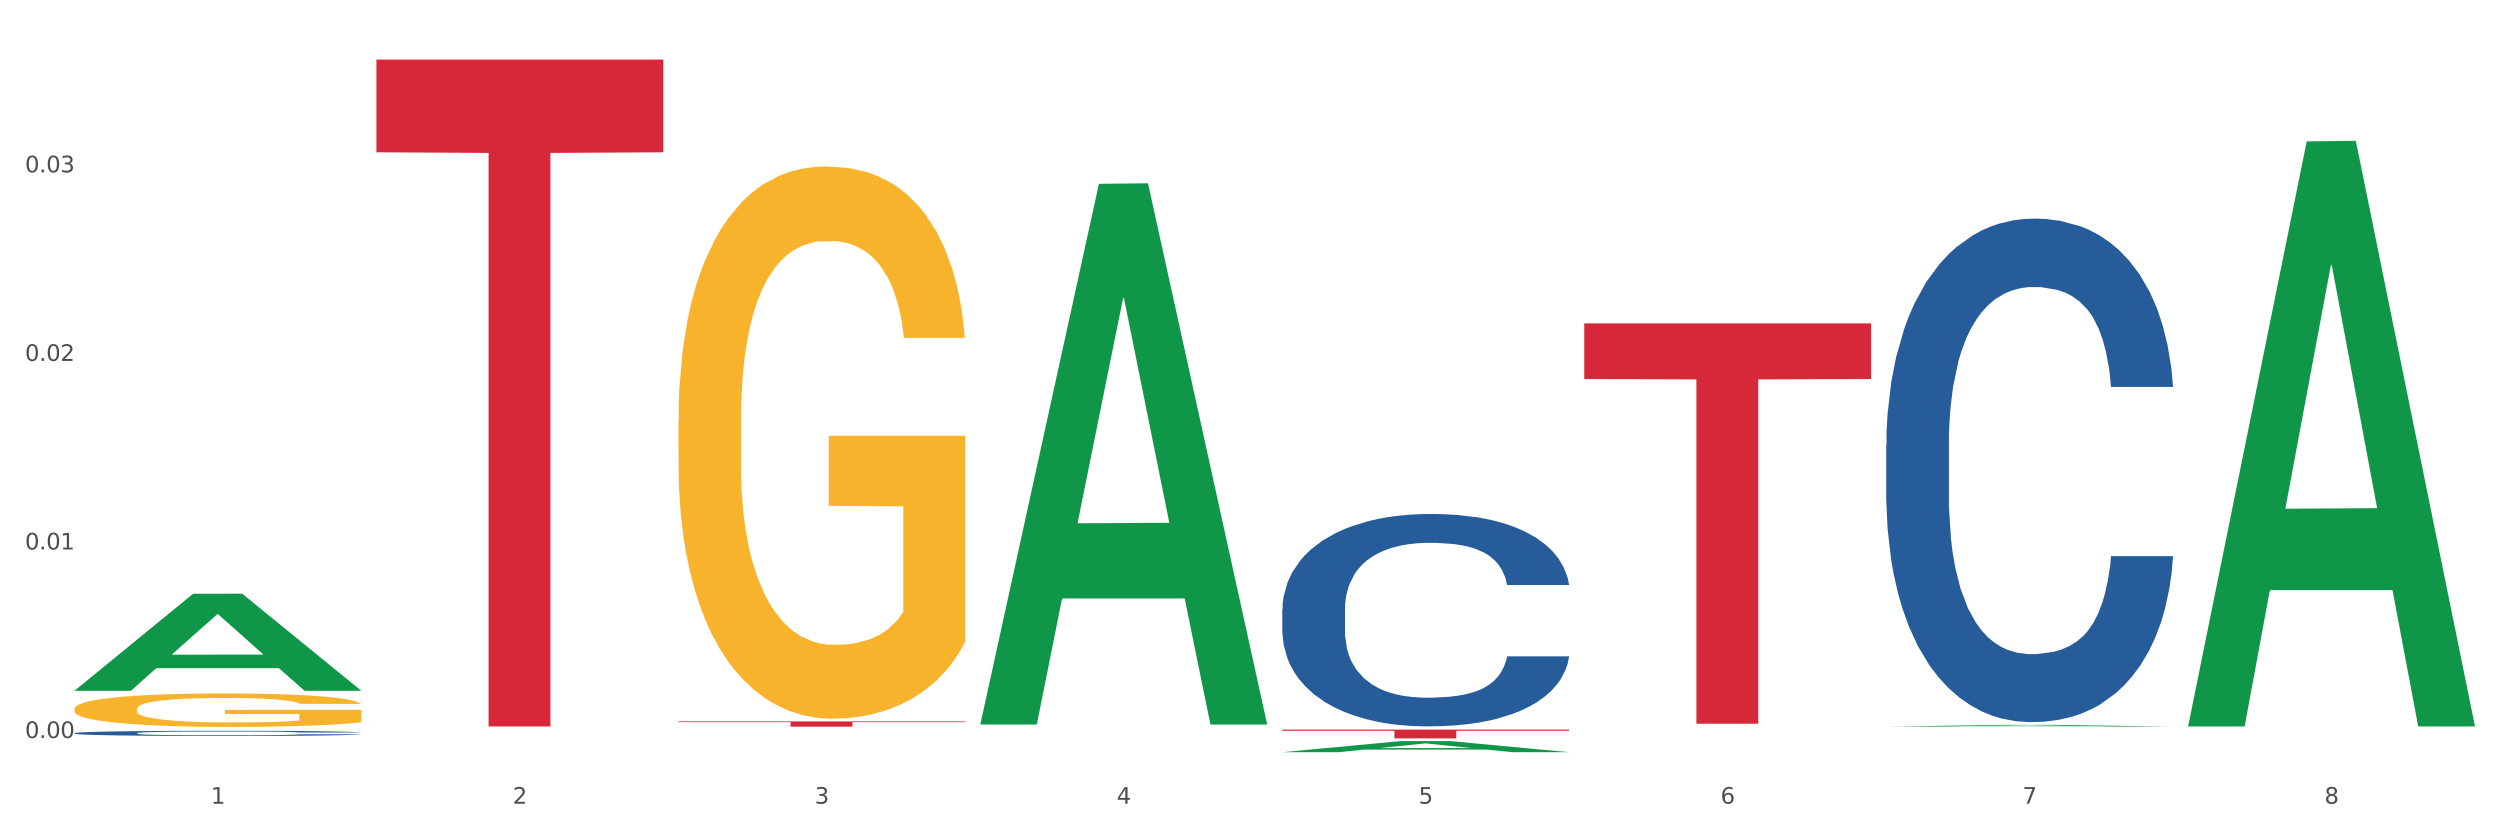 <?xml version="1.0" encoding="utf-8" standalone="no"?>
<!DOCTYPE svg PUBLIC "-//W3C//DTD SVG 1.1//EN"
  "http://www.w3.org/Graphics/SVG/1.1/DTD/svg11.dtd">
<svg xmlns:xlink="http://www.w3.org/1999/xlink" width="1080pt" height="360pt" viewBox="0 0 1080 360" xmlns="http://www.w3.org/2000/svg" version="1.1">
 <rect x="0" y="0" width="1080" height="360" fill="#333333" stroke="none"/>
 <defs>
  <style type="text/css">*{stroke-linejoin: round; stroke-linecap: butt}</style>
 </defs>
 <g id="figure_1">
  <g id="patch_1">
   <path d="M 0 360 
L 1080 360 
L 1080 0 
L 0 0 
z
" style="fill: #ffffff; stroke: #ffffff; stroke-linejoin: miter"/>
  </g>
  <g id="axes_1">
   <g id="matplotlib.axis_1">
    <g id="xtick_1">
     <g id="text_1">
      <!-- 1 -->
      <g style="fill: #4d4d4d" transform="translate(91.082 347.204) scale(0.096 -0.096)">
       <defs>
        <path id="DejaVuSans-31" d="M 794 531 
L 1825 531 
L 1825 4091 
L 703 3866 
L 703 4441 
L 1819 4666 
L 2450 4666 
L 2450 531 
L 3481 531 
L 3481 0 
L 794 0 
L 794 531 
z
" transform="scale(0.016)"/>
       </defs>
       <use xlink:href="#DejaVuSans-31"/>
      </g>
     </g>
    </g>
    <g id="xtick_2">
     <g id="text_2">
      <!-- 2 -->
      <g style="fill: #4d4d4d" transform="translate(221.525 347.204) scale(0.096 -0.096)">
       <defs>
        <path id="DejaVuSans-32" d="M 1228 531 
L 3431 531 
L 3431 0 
L 469 0 
L 469 531 
Q 828 903 1448 1529 
Q 2069 2156 2228 2338 
Q 2531 2678 2651 2914 
Q 2772 3150 2772 3378 
Q 2772 3750 2511 3984 
Q 2250 4219 1831 4219 
Q 1534 4219 1204 4116 
Q 875 4013 500 3803 
L 500 4441 
Q 881 4594 1212 4672 
Q 1544 4750 1819 4750 
Q 2544 4750 2975 4387 
Q 3406 4025 3406 3419 
Q 3406 3131 3298 2873 
Q 3191 2616 2906 2266 
Q 2828 2175 2409 1742 
Q 1991 1309 1228 531 
z
" transform="scale(0.016)"/>
       </defs>
       <use xlink:href="#DejaVuSans-32"/>
      </g>
     </g>
    </g>
    <g id="xtick_3">
     <g id="text_3">
      <!-- 3 -->
      <g style="fill: #4d4d4d" transform="translate(351.968 347.204) scale(0.096 -0.096)">
       <defs>
        <path id="DejaVuSans-33" d="M 2597 2516 
Q 3050 2419 3304 2112 
Q 3559 1806 3559 1356 
Q 3559 666 3084 287 
Q 2609 -91 1734 -91 
Q 1441 -91 1130 -33 
Q 819 25 488 141 
L 488 750 
Q 750 597 1062 519 
Q 1375 441 1716 441 
Q 2309 441 2620 675 
Q 2931 909 2931 1356 
Q 2931 1769 2642 2001 
Q 2353 2234 1838 2234 
L 1294 2234 
L 1294 2753 
L 1863 2753 
Q 2328 2753 2575 2939 
Q 2822 3125 2822 3475 
Q 2822 3834 2567 4026 
Q 2313 4219 1838 4219 
Q 1578 4219 1281 4162 
Q 984 4106 628 3988 
L 628 4550 
Q 988 4650 1302 4700 
Q 1616 4750 1894 4750 
Q 2613 4750 3031 4423 
Q 3450 4097 3450 3541 
Q 3450 3153 3228 2886 
Q 3006 2619 2597 2516 
z
" transform="scale(0.016)"/>
       </defs>
       <use xlink:href="#DejaVuSans-33"/>
      </g>
     </g>
    </g>
    <g id="xtick_4">
     <g id="text_4">
      <!-- 4 -->
      <g style="fill: #4d4d4d" transform="translate(482.412 347.204) scale(0.096 -0.096)">
       <defs>
        <path id="DejaVuSans-34" d="M 2419 4116 
L 825 1625 
L 2419 1625 
L 2419 4116 
z
M 2253 4666 
L 3047 4666 
L 3047 1625 
L 3713 1625 
L 3713 1100 
L 3047 1100 
L 3047 0 
L 2419 0 
L 2419 1100 
L 313 1100 
L 313 1709 
L 2253 4666 
z
" transform="scale(0.016)"/>
       </defs>
       <use xlink:href="#DejaVuSans-34"/>
      </g>
     </g>
    </g>
    <g id="xtick_5">
     <g id="text_5">
      <!-- 5 -->
      <g style="fill: #4d4d4d" transform="translate(612.855 347.204) scale(0.096 -0.096)">
       <defs>
        <path id="DejaVuSans-35" d="M 691 4666 
L 3169 4666 
L 3169 4134 
L 1269 4134 
L 1269 2991 
Q 1406 3038 1543 3061 
Q 1681 3084 1819 3084 
Q 2600 3084 3056 2656 
Q 3513 2228 3513 1497 
Q 3513 744 3044 326 
Q 2575 -91 1722 -91 
Q 1428 -91 1123 -41 
Q 819 9 494 109 
L 494 744 
Q 775 591 1075 516 
Q 1375 441 1709 441 
Q 2250 441 2565 725 
Q 2881 1009 2881 1497 
Q 2881 1984 2565 2268 
Q 2250 2553 1709 2553 
Q 1456 2553 1204 2497 
Q 953 2441 691 2322 
L 691 4666 
z
" transform="scale(0.016)"/>
       </defs>
       <use xlink:href="#DejaVuSans-35"/>
      </g>
     </g>
    </g>
    <g id="xtick_6">
     <g id="text_6">
      <!-- 6 -->
      <g style="fill: #4d4d4d" transform="translate(743.299 347.204) scale(0.096 -0.096)">
       <defs>
        <path id="DejaVuSans-36" d="M 2113 2584 
Q 1688 2584 1439 2293 
Q 1191 2003 1191 1497 
Q 1191 994 1439 701 
Q 1688 409 2113 409 
Q 2538 409 2786 701 
Q 3034 994 3034 1497 
Q 3034 2003 2786 2293 
Q 2538 2584 2113 2584 
z
M 3366 4563 
L 3366 3988 
Q 3128 4100 2886 4159 
Q 2644 4219 2406 4219 
Q 1781 4219 1451 3797 
Q 1122 3375 1075 2522 
Q 1259 2794 1537 2939 
Q 1816 3084 2150 3084 
Q 2853 3084 3261 2657 
Q 3669 2231 3669 1497 
Q 3669 778 3244 343 
Q 2819 -91 2113 -91 
Q 1303 -91 875 529 
Q 447 1150 447 2328 
Q 447 3434 972 4092 
Q 1497 4750 2381 4750 
Q 2619 4750 2861 4703 
Q 3103 4656 3366 4563 
z
" transform="scale(0.016)"/>
       </defs>
       <use xlink:href="#DejaVuSans-36"/>
      </g>
     </g>
    </g>
    <g id="xtick_7">
     <g id="text_7">
      <!-- 7 -->
      <g style="fill: #4d4d4d" transform="translate(873.742 347.204) scale(0.096 -0.096)">
       <defs>
        <path id="DejaVuSans-37" d="M 525 4666 
L 3525 4666 
L 3525 4397 
L 1831 0 
L 1172 0 
L 2766 4134 
L 525 4134 
L 525 4666 
z
" transform="scale(0.016)"/>
       </defs>
       <use xlink:href="#DejaVuSans-37"/>
      </g>
     </g>
    </g>
    <g id="xtick_8">
     <g id="text_8">
      <!-- 8 -->
      <g style="fill: #4d4d4d" transform="translate(1004.185 347.204) scale(0.096 -0.096)">
       <defs>
        <path id="DejaVuSans-38" d="M 2034 2216 
Q 1584 2216 1326 1975 
Q 1069 1734 1069 1313 
Q 1069 891 1326 650 
Q 1584 409 2034 409 
Q 2484 409 2743 651 
Q 3003 894 3003 1313 
Q 3003 1734 2745 1975 
Q 2488 2216 2034 2216 
z
M 1403 2484 
Q 997 2584 770 2862 
Q 544 3141 544 3541 
Q 544 4100 942 4425 
Q 1341 4750 2034 4750 
Q 2731 4750 3128 4425 
Q 3525 4100 3525 3541 
Q 3525 3141 3298 2862 
Q 3072 2584 2669 2484 
Q 3125 2378 3379 2068 
Q 3634 1759 3634 1313 
Q 3634 634 3220 271 
Q 2806 -91 2034 -91 
Q 1263 -91 848 271 
Q 434 634 434 1313 
Q 434 1759 690 2068 
Q 947 2378 1403 2484 
z
M 1172 3481 
Q 1172 3119 1398 2916 
Q 1625 2713 2034 2713 
Q 2441 2713 2670 2916 
Q 2900 3119 2900 3481 
Q 2900 3844 2670 4047 
Q 2441 4250 2034 4250 
Q 1625 4250 1398 4047 
Q 1172 3844 1172 3481 
z
" transform="scale(0.016)"/>
       </defs>
       <use xlink:href="#DejaVuSans-38"/>
      </g>
     </g>
    </g>
    <g id="xtick_9"/>
    <g id="xtick_10"/>
    <g id="xtick_11"/>
    <g id="xtick_12"/>
    <g id="xtick_13"/>
    <g id="xtick_14"/>
    <g id="xtick_15"/>
   </g>
   <g id="matplotlib.axis_2">
    <g id="ytick_1">
     <g id="text_9">
      <!-- 0.00 -->
      <g style="fill: #4d4d4d" transform="translate(10.8 318.832) scale(0.096 -0.096)">
       <defs>
        <path id="DejaVuSans-30" d="M 2034 4250 
Q 1547 4250 1301 3770 
Q 1056 3291 1056 2328 
Q 1056 1369 1301 889 
Q 1547 409 2034 409 
Q 2525 409 2770 889 
Q 3016 1369 3016 2328 
Q 3016 3291 2770 3770 
Q 2525 4250 2034 4250 
z
M 2034 4750 
Q 2819 4750 3233 4129 
Q 3647 3509 3647 2328 
Q 3647 1150 3233 529 
Q 2819 -91 2034 -91 
Q 1250 -91 836 529 
Q 422 1150 422 2328 
Q 422 3509 836 4129 
Q 1250 4750 2034 4750 
z
" transform="scale(0.016)"/>
        <path id="DejaVuSans-2e" d="M 684 794 
L 1344 794 
L 1344 0 
L 684 0 
L 684 794 
z
" transform="scale(0.016)"/>
       </defs>
       <use xlink:href="#DejaVuSans-30"/>
       <use xlink:href="#DejaVuSans-2e" transform="translate(63.623 0)"/>
       <use xlink:href="#DejaVuSans-30" transform="translate(95.41 0)"/>
       <use xlink:href="#DejaVuSans-30" transform="translate(159.033 0)"/>
      </g>
     </g>
    </g>
    <g id="ytick_2">
     <g id="text_10">
      <!-- 0.01 -->
      <g style="fill: #4d4d4d" transform="translate(10.8 237.372) scale(0.096 -0.096)">
       <use xlink:href="#DejaVuSans-30"/>
       <use xlink:href="#DejaVuSans-2e" transform="translate(63.623 0)"/>
       <use xlink:href="#DejaVuSans-30" transform="translate(95.41 0)"/>
       <use xlink:href="#DejaVuSans-31" transform="translate(159.033 0)"/>
      </g>
     </g>
    </g>
    <g id="ytick_3">
     <g id="text_11">
      <!-- 0.02 -->
      <g style="fill: #4d4d4d" transform="translate(10.8 155.912) scale(0.096 -0.096)">
       <use xlink:href="#DejaVuSans-30"/>
       <use xlink:href="#DejaVuSans-2e" transform="translate(63.623 0)"/>
       <use xlink:href="#DejaVuSans-30" transform="translate(95.41 0)"/>
       <use xlink:href="#DejaVuSans-32" transform="translate(159.033 0)"/>
      </g>
     </g>
    </g>
    <g id="ytick_4">
     <g id="text_12">
      <!-- 0.03 -->
      <g style="fill: #4d4d4d" transform="translate(10.8 74.452) scale(0.096 -0.096)">
       <use xlink:href="#DejaVuSans-30"/>
       <use xlink:href="#DejaVuSans-2e" transform="translate(63.623 0)"/>
       <use xlink:href="#DejaVuSans-30" transform="translate(95.41 0)"/>
       <use xlink:href="#DejaVuSans-33" transform="translate(159.033 0)"/>
      </g>
     </g>
    </g>
    <g id="ytick_5"/>
    <g id="ytick_6"/>
    <g id="ytick_7"/>
    <g id="ytick_8"/>
   </g>
   <g id="PolyCollection_1">
    <path d="M 32.175 298.34 
L 32.303 298.3 
L 83.404 256.506 
L 104.611 256.467 
L 156.096 298.418 
L 131.567 298.418 
L 120.453 288.649 
L 67.691 288.649 
L 67.307 288.807 
L 56.576 298.418 
L 32.175 298.418 
L 32.175 298.34 
L 74.334 282.819 
L 113.81 282.78 
L 94.263 265.408 
L 94.008 265.33 
L 93.752 265.448 
L 74.206 282.78 
L 74.334 282.819 
L 32.175 298.34 
z
" clip-path="url(#pee2c0bc744)" style="fill: #109648"/>
    <path d="M 814.835 192.179 
L 814.982 191.98 
L 814.982 186.417 
L 815.421 178.868 
L 817.033 164.961 
L 819.083 154.431 
L 822.599 142.114 
L 824.503 136.948 
L 826.993 131.187 
L 832.12 121.849 
L 837.979 113.903 
L 842.08 109.532 
L 845.157 106.75 
L 852.041 101.784 
L 855.996 99.598 
L 860.097 97.81 
L 863.613 96.618 
L 869.472 95.228 
L 874.159 94.632 
L 879.579 94.433 
L 884.12 94.632 
L 890.126 95.426 
L 898.914 97.81 
L 902.283 99.201 
L 906.824 101.585 
L 911.512 104.764 
L 915.32 107.943 
L 919.714 112.512 
L 924.255 118.472 
L 928.65 126.022 
L 931.726 132.975 
L 934.216 140.326 
L 936.413 149.266 
L 938.024 159.001 
L 938.757 167.146 
L 911.951 167.146 
L 911.219 159.795 
L 909.754 151.849 
L 908.289 146.485 
L 906.678 142.114 
L 904.188 137.147 
L 901.99 133.968 
L 898.328 130.194 
L 894.959 127.81 
L 892.176 126.419 
L 888.807 125.227 
L 881.63 124.035 
L 876.503 124.035 
L 873.28 124.432 
L 869.326 125.426 
L 865.957 126.816 
L 862.002 129.2 
L 858.926 131.783 
L 855.849 135.16 
L 854.092 137.544 
L 851.455 141.915 
L 849.697 145.491 
L 847.354 151.65 
L 846.035 156.021 
L 843.692 167.345 
L 842.666 175.689 
L 842.227 181.451 
L 841.934 187.808 
L 841.934 218.801 
L 842.813 232.708 
L 843.545 238.668 
L 844.717 245.422 
L 846.914 254.164 
L 850.137 262.707 
L 853.506 268.866 
L 856.289 272.64 
L 858.926 275.422 
L 861.562 277.607 
L 864.785 279.594 
L 867.421 280.786 
L 871.376 281.978 
L 876.064 282.574 
L 879.726 282.574 
L 887.196 281.58 
L 890.565 280.587 
L 893.788 279.196 
L 897.303 277.011 
L 900.086 274.627 
L 901.697 272.839 
L 904.334 269.064 
L 906.385 265.091 
L 908.142 260.521 
L 909.314 256.548 
L 910.633 250.588 
L 911.658 243.833 
L 911.951 240.257 
L 938.757 240.257 
L 938.171 247.409 
L 937.145 254.363 
L 935.095 263.7 
L 933.483 269.064 
L 930.993 275.62 
L 928.357 281.183 
L 924.695 287.342 
L 921.326 291.911 
L 917.81 295.885 
L 914.002 299.461 
L 907.117 304.428 
L 904.627 305.818 
L 899.354 308.202 
L 895.252 309.593 
L 889.247 310.984 
L 883.095 311.778 
L 876.65 311.977 
L 870.937 311.58 
L 864.638 310.388 
L 860.683 309.196 
L 856.289 307.408 
L 851.162 304.626 
L 846.328 301.249 
L 841.788 297.275 
L 837.54 292.706 
L 833.585 287.541 
L 828.458 278.998 
L 824.649 270.654 
L 821.866 262.905 
L 819.962 256.349 
L 818.058 248.005 
L 817.033 242.244 
L 815.421 228.337 
L 814.835 215.423 
L 814.835 192.179 
z
" clip-path="url(#pee2c0bc744)" style="fill: #255c99"/>
    <path d="M 553.949 263.267 
L 554.095 263.183 
L 554.095 260.837 
L 554.535 257.652 
L 556.146 251.785 
L 558.196 247.343 
L 561.712 242.147 
L 563.616 239.967 
L 566.106 237.537 
L 571.233 233.598 
L 577.092 230.245 
L 581.194 228.401 
L 584.27 227.228 
L 591.154 225.133 
L 595.109 224.211 
L 599.211 223.457 
L 602.726 222.954 
L 608.585 222.367 
L 613.273 222.116 
L 618.692 222.032 
L 623.233 222.116 
L 629.239 222.451 
L 638.028 223.457 
L 641.397 224.043 
L 645.937 225.049 
L 650.625 226.39 
L 654.433 227.731 
L 658.828 229.659 
L 663.368 232.173 
L 667.763 235.358 
L 670.839 238.291 
L 673.329 241.392 
L 675.526 245.164 
L 677.137 249.271 
L 677.87 252.707 
L 651.064 252.707 
L 650.332 249.606 
L 648.867 246.253 
L 647.402 243.99 
L 645.791 242.147 
L 643.301 240.051 
L 641.104 238.71 
L 637.442 237.118 
L 634.073 236.112 
L 631.289 235.525 
L 627.92 235.023 
L 620.743 234.52 
L 615.616 234.52 
L 612.394 234.687 
L 608.439 235.106 
L 605.07 235.693 
L 601.115 236.699 
L 598.039 237.788 
L 594.963 239.213 
L 593.205 240.219 
L 590.568 242.063 
L 588.811 243.571 
L 586.467 246.17 
L 585.149 248.013 
L 582.805 252.791 
L 581.78 256.311 
L 581.34 258.741 
L 581.047 261.423 
L 581.047 274.498 
L 581.926 280.365 
L 582.658 282.879 
L 583.83 285.729 
L 586.027 289.416 
L 589.25 293.02 
L 592.619 295.618 
L 595.402 297.211 
L 598.039 298.384 
L 600.675 299.306 
L 603.898 300.144 
L 606.535 300.647 
L 610.489 301.15 
L 615.177 301.401 
L 618.839 301.401 
L 626.309 300.982 
L 629.678 300.563 
L 632.901 299.977 
L 636.416 299.055 
L 639.199 298.049 
L 640.811 297.295 
L 643.447 295.702 
L 645.498 294.026 
L 647.256 292.098 
L 648.428 290.422 
L 649.746 287.908 
L 650.771 285.058 
L 651.064 283.549 
L 677.87 283.549 
L 677.284 286.567 
L 676.259 289.5 
L 674.208 293.439 
L 672.597 295.702 
L 670.106 298.468 
L 667.47 300.815 
L 663.808 303.413 
L 660.439 305.34 
L 656.923 307.017 
L 653.115 308.525 
L 646.23 310.621 
L 643.74 311.207 
L 638.467 312.213 
L 634.366 312.8 
L 628.36 313.386 
L 622.208 313.722 
L 615.763 313.805 
L 610.05 313.638 
L 603.751 313.135 
L 599.797 312.632 
L 595.402 311.878 
L 590.275 310.704 
L 585.442 309.28 
L 580.901 307.603 
L 576.653 305.676 
L 572.698 303.497 
L 567.571 299.893 
L 563.763 296.373 
L 560.98 293.104 
L 559.075 290.338 
L 557.171 286.818 
L 556.146 284.388 
L 554.535 278.521 
L 553.949 273.073 
L 553.949 263.267 
z
" clip-path="url(#pee2c0bc744)" style="fill: #255c99"/>
    <path d="M 32.175 316.712 
L 32.321 316.71 
L 32.321 316.652 
L 32.761 316.574 
L 34.372 316.43 
L 36.423 316.322 
L 39.938 316.194 
L 41.843 316.141 
L 44.333 316.082 
L 49.46 315.985 
L 55.319 315.903 
L 59.42 315.858 
L 62.496 315.829 
L 69.381 315.778 
L 73.336 315.755 
L 77.437 315.737 
L 80.953 315.724 
L 86.812 315.71 
L 91.499 315.704 
L 96.919 315.702 
L 101.46 315.704 
L 107.465 315.712 
L 116.254 315.737 
L 119.623 315.751 
L 124.164 315.776 
L 128.851 315.808 
L 132.66 315.841 
L 137.054 315.889 
L 141.595 315.95 
L 145.989 316.028 
L 149.065 316.1 
L 151.555 316.176 
L 153.753 316.268 
L 155.364 316.369 
L 156.096 316.453 
L 129.291 316.453 
L 128.558 316.377 
L 127.093 316.295 
L 125.629 316.24 
L 124.017 316.194 
L 121.527 316.143 
L 119.33 316.11 
L 115.668 316.071 
L 112.299 316.047 
L 109.516 316.032 
L 106.147 316.02 
L 98.969 316.008 
L 93.843 316.008 
L 90.62 316.012 
L 86.665 316.022 
L 83.296 316.036 
L 79.341 316.061 
L 76.265 316.088 
L 73.189 316.123 
L 71.431 316.147 
L 68.795 316.192 
L 67.037 316.229 
L 64.693 316.293 
L 63.375 316.338 
L 61.031 316.455 
L 60.006 316.541 
L 59.567 316.601 
L 59.274 316.667 
L 59.274 316.987 
L 60.152 317.131 
L 60.885 317.192 
L 62.057 317.262 
L 64.254 317.352 
L 67.476 317.44 
L 70.845 317.504 
L 73.629 317.543 
L 76.265 317.572 
L 78.902 317.594 
L 82.124 317.615 
L 84.761 317.627 
L 88.716 317.64 
L 93.403 317.646 
L 97.065 317.646 
L 104.536 317.635 
L 107.905 317.625 
L 111.127 317.611 
L 114.643 317.588 
L 117.426 317.564 
L 119.037 317.545 
L 121.674 317.506 
L 123.724 317.465 
L 125.482 317.418 
L 126.654 317.377 
L 127.972 317.315 
L 128.998 317.245 
L 129.291 317.209 
L 156.096 317.209 
L 155.51 317.282 
L 154.485 317.354 
L 152.434 317.451 
L 150.823 317.506 
L 148.333 317.574 
L 145.696 317.631 
L 142.034 317.695 
L 138.665 317.742 
L 135.15 317.783 
L 131.341 317.82 
L 124.457 317.872 
L 121.967 317.886 
L 116.693 317.911 
L 112.592 317.925 
L 106.586 317.939 
L 100.434 317.948 
L 93.989 317.95 
L 88.276 317.945 
L 81.978 317.933 
L 78.023 317.921 
L 73.629 317.902 
L 68.502 317.874 
L 63.668 317.839 
L 59.127 317.798 
L 54.879 317.75 
L 50.924 317.697 
L 45.798 317.609 
L 41.989 317.523 
L 39.206 317.443 
L 37.302 317.375 
L 35.398 317.289 
L 34.372 317.229 
L 32.761 317.085 
L 32.175 316.952 
L 32.175 316.712 
z
" clip-path="url(#pee2c0bc744)" style="fill: #255c99"/>
    <path d="M 162.618 25.759 
L 286.54 25.759 
L 286.54 65.793 
L 237.793 66.063 
L 237.793 313.835 
L 211.071 313.835 
L 211.071 66.063 
L 162.618 65.793 
L 162.618 26.03 
L 162.618 25.759 
z
" clip-path="url(#pee2c0bc744)" style="fill: #d62839"/>
    <path d="M 293.062 311.651 
L 416.983 311.651 
L 416.983 311.965 
L 368.237 311.967 
L 368.237 313.91 
L 341.514 313.91 
L 341.514 311.967 
L 293.062 311.965 
L 293.062 311.653 
L 293.062 311.651 
z
" clip-path="url(#pee2c0bc744)" style="fill: #d62839"/>
    <path d="M 32.175 306.254 
L 32.321 306.241 
L 32.321 305.766 
L 32.614 305.357 
L 34.077 304.367 
L 36.272 303.548 
L 37.881 303.113 
L 39.49 302.757 
L 41.392 302.4 
L 43.733 302.031 
L 47.976 301.49 
L 50.61 301.213 
L 53.828 300.922 
L 59.681 300.5 
L 63.923 300.262 
L 68.313 300.064 
L 75.482 299.827 
L 80.163 299.721 
L 85.138 299.642 
L 91.136 299.589 
L 95.672 299.576 
L 105.621 299.616 
L 114.106 299.734 
L 118.203 299.827 
L 123.47 299.985 
L 126.25 300.091 
L 130.785 300.302 
L 135.467 300.579 
L 138.686 300.817 
L 143.514 301.265 
L 147.172 301.714 
L 150.537 302.268 
L 152.292 302.651 
L 153.609 303.007 
L 154.779 303.417 
L 155.95 304.063 
L 129.615 304.063 
L 128.591 303.601 
L 126.981 303.166 
L 124.64 302.743 
L 122.592 302.479 
L 119.081 302.15 
L 115.862 301.938 
L 112.497 301.78 
L 108.4 301.648 
L 105.182 301.582 
L 100.646 301.529 
L 91.722 301.542 
L 85.723 301.648 
L 81.626 301.78 
L 78.993 301.899 
L 76.652 302.031 
L 74.019 302.216 
L 70.946 302.493 
L 68.752 302.743 
L 66.557 303.06 
L 64.801 303.377 
L 63.192 303.746 
L 61.875 304.142 
L 60.851 304.552 
L 59.973 305.053 
L 59.242 305.884 
L 59.242 307.693 
L 59.534 308.102 
L 60.266 308.643 
L 61.144 309.052 
L 62.607 309.54 
L 63.923 309.87 
L 66.411 310.345 
L 69.19 310.741 
L 71.385 310.992 
L 73.58 311.203 
L 77.384 311.493 
L 81.626 311.731 
L 85.284 311.876 
L 90.259 312.008 
L 93.624 312.061 
L 96.55 312.087 
L 103.719 312.087 
L 108.839 312.048 
L 114.545 311.955 
L 118.934 311.837 
L 122.592 311.691 
L 126.689 311.454 
L 129.322 311.23 
L 129.322 308.471 
L 97.135 308.458 
L 97.135 306.624 
L 156.096 306.624 
L 156.096 312.008 
L 153.609 312.285 
L 150.829 312.536 
L 147.903 312.76 
L 143.514 313.038 
L 138.247 313.302 
L 133.565 313.486 
L 128.591 313.645 
L 122.738 313.79 
L 115.131 313.922 
L 110.449 313.975 
L 104.596 314.014 
L 97.72 314.027 
L 91.722 314.001 
L 85.869 313.935 
L 79.724 313.816 
L 73.726 313.645 
L 69.19 313.473 
L 64.655 313.262 
L 59.827 312.985 
L 56.023 312.721 
L 53.097 312.483 
L 49.878 312.18 
L 46.367 311.784 
L 43.733 311.427 
L 41.392 311.058 
L 38.905 310.583 
L 37.149 310.174 
L 35.394 309.659 
L 34.37 309.276 
L 33.199 308.682 
L 32.321 307.851 
L 32.175 306.254 
z
" clip-path="url(#pee2c0bc744)" style="fill: #f7b32b"/>
    <path d="M 684.392 139.706 
L 808.313 139.706 
L 808.313 163.741 
L 759.567 163.903 
L 759.567 312.659 
L 732.845 312.659 
L 732.845 163.903 
L 684.392 163.741 
L 684.392 139.869 
L 684.392 139.706 
z
" clip-path="url(#pee2c0bc744)" style="fill: #d62839"/>
    <path d="M 553.949 315.185 
L 677.87 315.185 
L 677.87 315.713 
L 629.124 315.717 
L 629.124 318.986 
L 602.401 318.986 
L 602.401 315.717 
L 553.949 315.713 
L 553.949 315.189 
L 553.949 315.185 
z
" clip-path="url(#pee2c0bc744)" style="fill: #d62839"/>
    <path d="M 945.279 313.363 
L 945.407 313.125 
L 996.508 61.075 
L 1017.715 60.837 
L 1069.2 313.838 
L 1044.671 313.838 
L 1033.557 254.923 
L 980.794 254.923 
L 980.411 255.874 
L 969.68 313.838 
L 945.279 313.838 
L 945.279 313.363 
L 987.438 219.765 
L 1026.913 219.527 
L 1007.367 114.763 
L 1007.112 114.288 
L 1006.856 115.001 
L 987.31 219.527 
L 987.438 219.765 
L 945.279 313.363 
z
" clip-path="url(#pee2c0bc744)" style="fill: #109648"/>
    <path d="M 814.835 313.902 
L 814.963 313.902 
L 866.065 313.135 
L 887.272 313.135 
L 938.757 313.904 
L 914.228 313.904 
L 903.113 313.725 
L 850.351 313.725 
L 849.968 313.728 
L 839.236 313.904 
L 814.835 313.904 
L 814.835 313.902 
L 856.994 313.618 
L 896.47 313.617 
L 876.924 313.299 
L 876.668 313.297 
L 876.413 313.299 
L 856.866 313.617 
L 856.994 313.618 
L 814.835 313.902 
z
" clip-path="url(#pee2c0bc744)" style="fill: #109648"/>
    <path d="M 553.949 324.94 
L 554.076 324.936 
L 605.178 320.149 
L 626.385 320.144 
L 677.87 324.95 
L 653.341 324.95 
L 642.226 323.831 
L 589.464 323.831 
L 589.081 323.849 
L 578.35 324.95 
L 553.949 324.95 
L 553.949 324.94 
L 596.107 323.163 
L 635.583 323.158 
L 616.037 321.168 
L 615.781 321.159 
L 615.526 321.173 
L 595.98 323.158 
L 596.107 323.163 
L 553.949 324.94 
z
" clip-path="url(#pee2c0bc744)" style="fill: #109648"/>
    <path d="M 423.505 312.552 
L 423.633 312.333 
L 474.734 79.405 
L 495.942 79.185 
L 547.426 312.991 
L 522.898 312.991 
L 511.783 258.546 
L 459.021 258.546 
L 458.637 259.424 
L 447.906 312.991 
L 423.505 312.991 
L 423.505 312.552 
L 465.664 226.055 
L 505.14 225.835 
L 485.594 129.02 
L 485.338 128.581 
L 485.083 129.24 
L 465.536 225.835 
L 465.664 226.055 
L 423.505 312.552 
z
" clip-path="url(#pee2c0bc744)" style="fill: #109648"/>
    <path d="M 293.062 182.145 
L 293.208 181.927 
L 293.208 174.082 
L 293.501 167.327 
L 294.964 150.984 
L 297.158 137.473 
L 298.768 130.282 
L 300.377 124.399 
L 302.279 118.515 
L 304.62 112.414 
L 308.863 103.48 
L 311.496 98.904 
L 314.715 94.11 
L 320.567 87.137 
L 324.81 83.214 
L 329.199 79.946 
L 336.368 76.023 
L 341.05 74.28 
L 346.025 72.972 
L 352.023 72.101 
L 356.559 71.883 
L 366.507 72.537 
L 374.993 74.498 
L 379.09 76.023 
L 384.357 78.638 
L 387.137 80.381 
L 391.672 83.868 
L 396.354 88.444 
L 399.573 92.366 
L 404.401 99.775 
L 408.058 107.184 
L 411.423 116.336 
L 413.179 122.656 
L 414.496 128.539 
L 415.666 135.294 
L 416.837 145.972 
L 390.502 145.972 
L 389.477 138.345 
L 387.868 131.154 
L 385.527 124.181 
L 383.479 119.823 
L 379.968 114.375 
L 376.749 110.889 
L 373.384 108.274 
L 369.287 106.095 
L 366.069 105.005 
L 361.533 104.133 
L 352.608 104.351 
L 346.61 106.095 
L 342.513 108.274 
L 339.88 110.235 
L 337.539 112.414 
L 334.905 115.465 
L 331.833 120.041 
L 329.638 124.181 
L 327.444 129.411 
L 325.688 134.641 
L 324.079 140.742 
L 322.762 147.279 
L 321.738 154.034 
L 320.86 162.315 
L 320.128 176.043 
L 320.128 205.897 
L 320.421 212.652 
L 321.153 221.586 
L 322.03 228.341 
L 323.493 236.404 
L 324.81 241.852 
L 327.297 249.696 
L 330.077 256.234 
L 332.272 260.374 
L 334.466 263.86 
L 338.27 268.654 
L 342.513 272.577 
L 346.171 274.974 
L 351.145 277.153 
L 354.51 278.025 
L 357.436 278.46 
L 364.605 278.46 
L 369.726 277.807 
L 375.432 276.281 
L 379.821 274.32 
L 383.479 271.923 
L 387.576 268.001 
L 390.209 264.296 
L 390.209 218.753 
L 358.022 218.535 
L 358.022 188.246 
L 416.983 188.246 
L 416.983 277.153 
L 414.496 281.729 
L 411.716 285.869 
L 408.79 289.574 
L 404.401 294.15 
L 399.134 298.508 
L 394.452 301.559 
L 389.477 304.174 
L 383.625 306.571 
L 376.017 308.75 
L 371.336 309.621 
L 365.483 310.275 
L 358.607 310.493 
L 352.608 310.057 
L 346.756 308.968 
L 340.611 307.006 
L 334.613 304.174 
L 330.077 301.341 
L 325.542 297.854 
L 320.714 293.278 
L 316.91 288.92 
L 313.984 284.998 
L 310.765 279.986 
L 307.253 273.448 
L 304.62 267.565 
L 302.279 261.463 
L 299.792 253.619 
L 298.036 246.864 
L 296.281 238.365 
L 295.256 232.046 
L 294.086 222.24 
L 293.208 208.512 
L 293.062 182.145 
z
" clip-path="url(#pee2c0bc744)" style="fill: #f7b32b"/>
   </g>
  </g>
 </g>
 <defs>
  <clipPath id="pee2c0bc744">
   <rect x="32.175" y="10.8" width="1037.025" height="329.109"/>
  </clipPath>
 </defs>
</svg>

